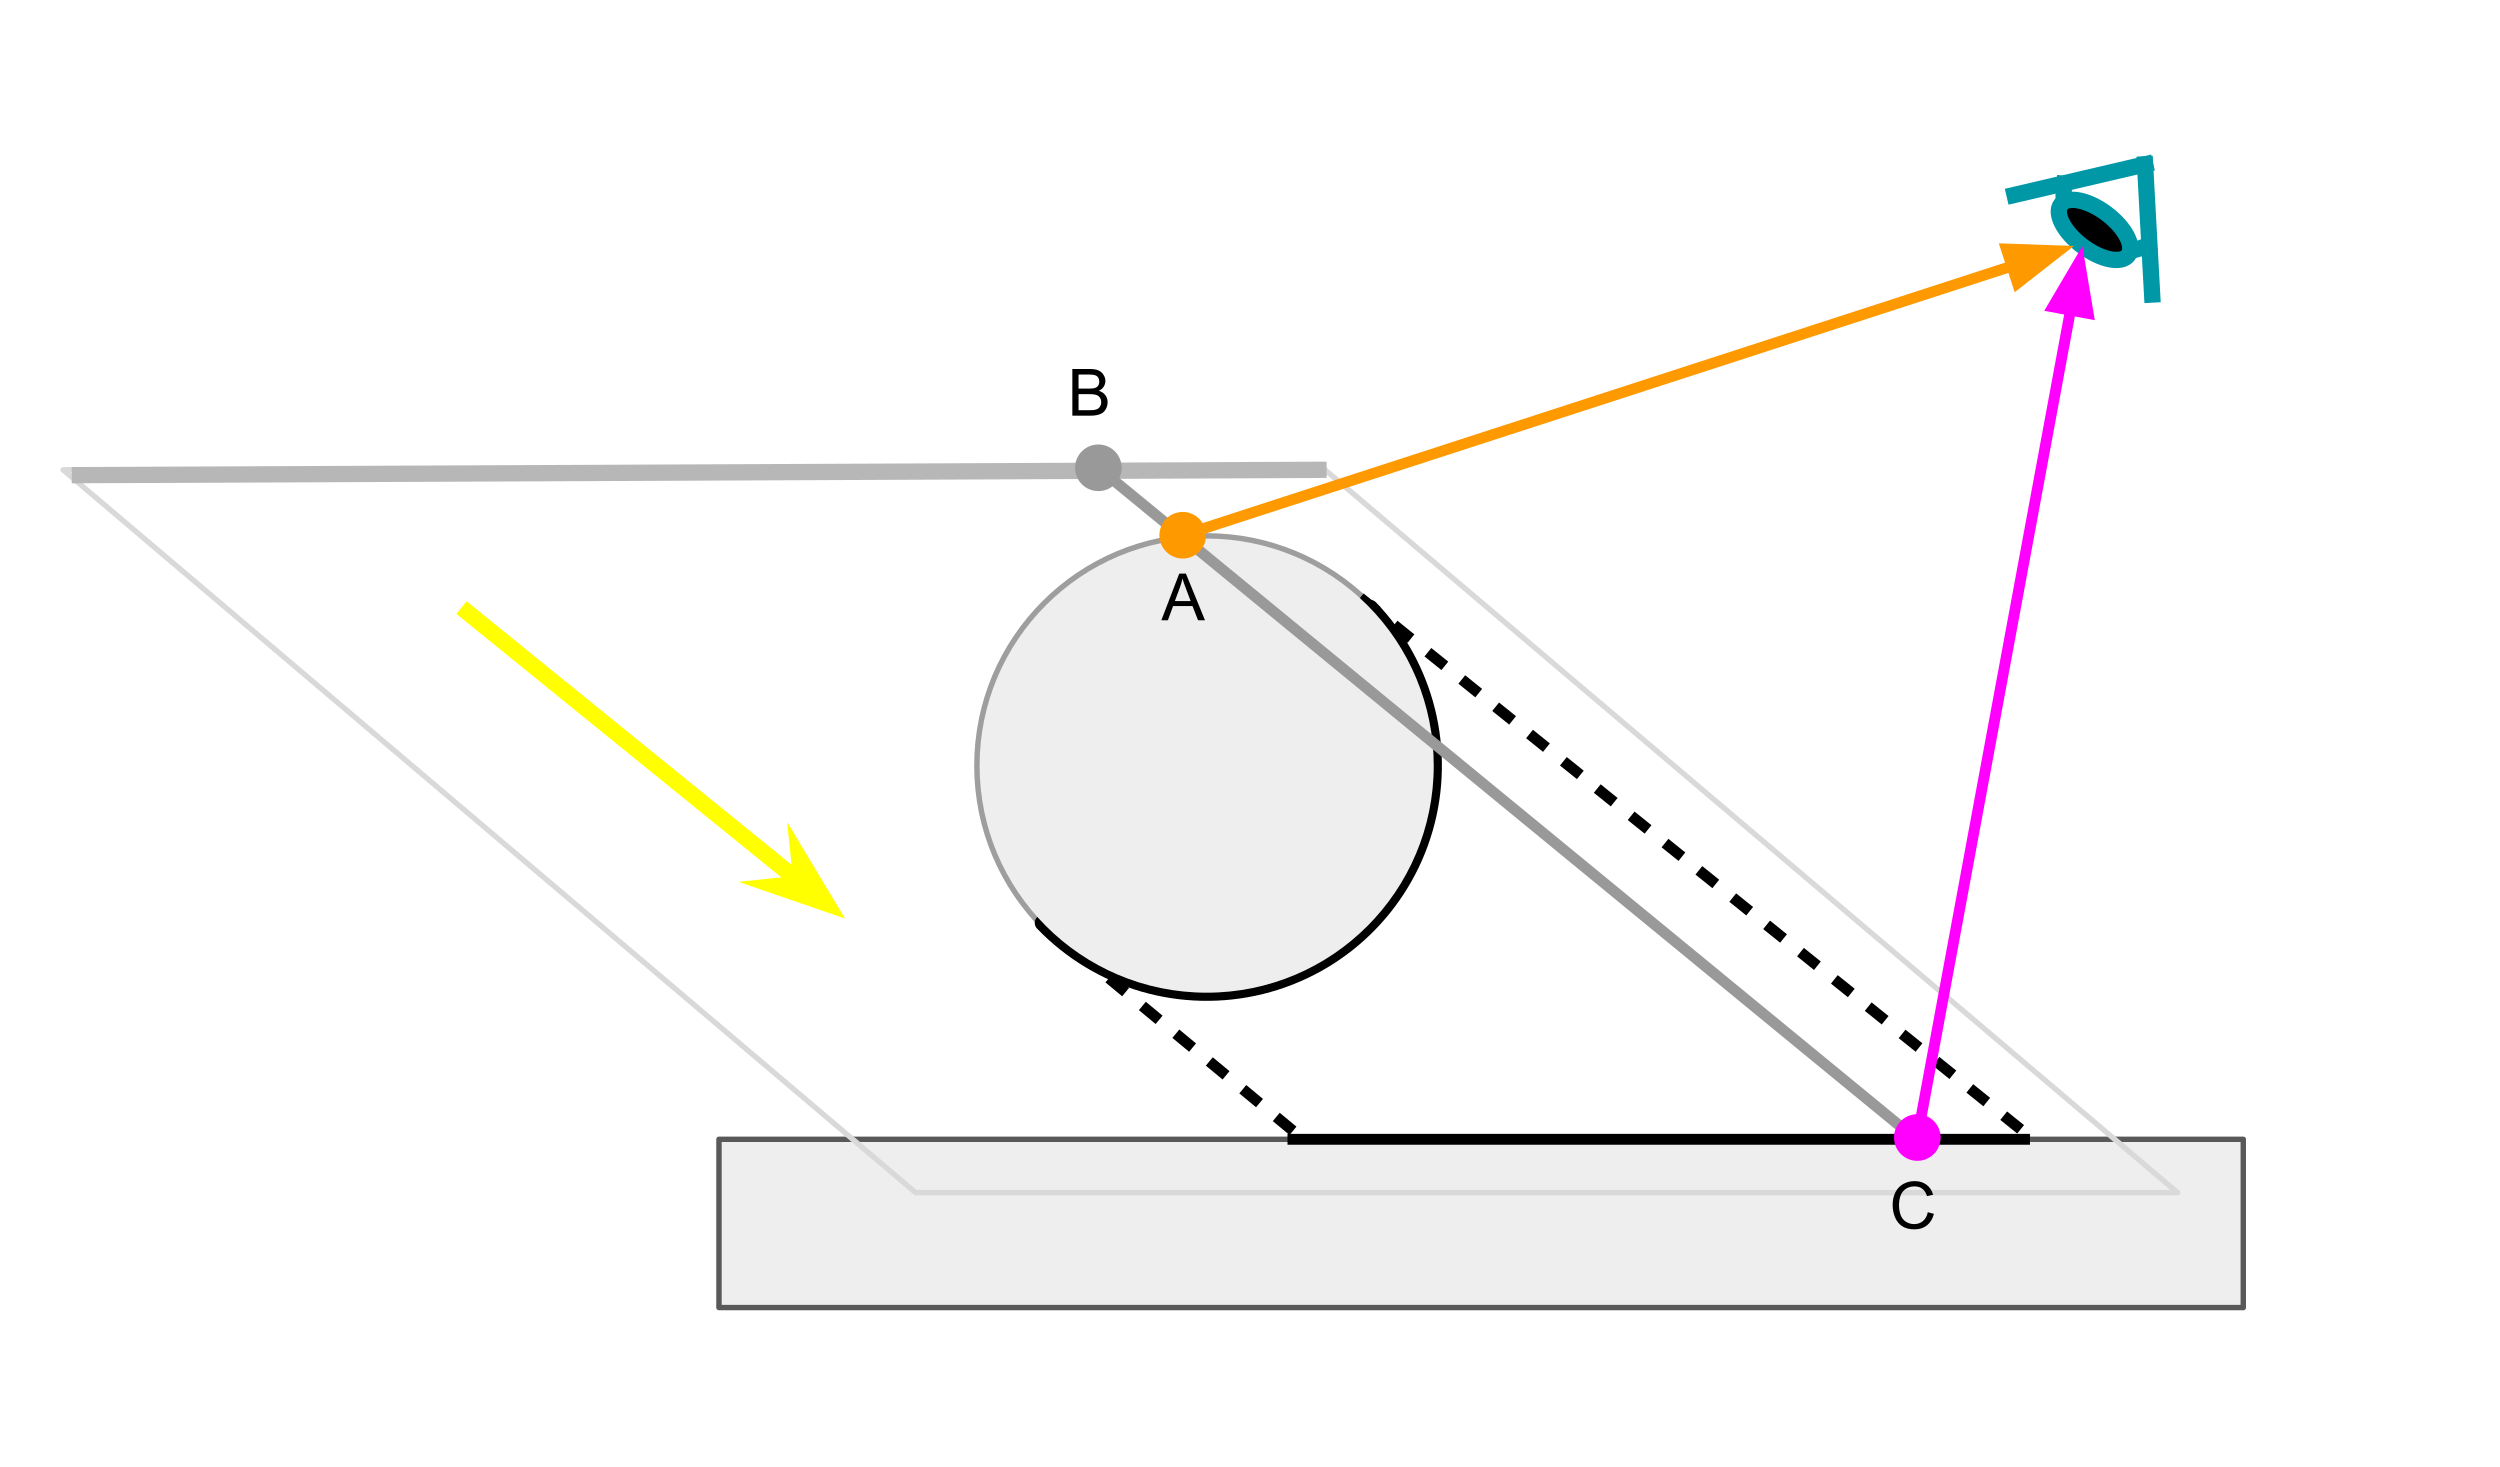 <svg version="1.1" viewBox="0.0 0.0 460 270" fill="none" stroke="none" stroke-linecap="square" stroke-miterlimit="10" xmlns:xlink="http://www.w3.org/1999/xlink" xmlns="http://www.w3.org/2000/svg"><rect x="0.0" y="0.0" width="460" height="270" fill="#333333" stroke="none"/><clipPath id="gf08903e0e4_0_36.0"><path d="m0 0l960.0 0l0 540.0l-960.0 0l0 -540.0z" clip-rule="nonzero"/></clipPath><g clip-path="url(#gf08903e0e4_0_36.0)"><path fill="#ffffff" d="m0 0l960.0 0l0 540.0l-960.0 0z" fill-rule="evenodd"/><path fill="#eeeeee" d="m132.291 209.633l280.472 0l0 30.961l-280.472 0z" fill-rule="evenodd"/><path stroke="#595959" stroke-width="1.0" stroke-linejoin="round" stroke-linecap="butt" d="m132.291 209.633l280.472 0l0 30.961l-280.472 0z" fill-rule="evenodd"/><path fill="#000000" fill-opacity="0.0" d="m400.682 219.454l-156.873 -133.008l-232.197 0l156.873 133.008z" fill-rule="evenodd"/><path stroke="#d9d9d9" stroke-width="1.0" stroke-linejoin="round" stroke-linecap="butt" d="m400.682 219.454l-156.873 -133.008l-232.197 0l156.873 133.008z" fill-rule="evenodd"/><path fill="#eeeeee" d="m180.249 140.877l0 0c0 -23.074 18.705 -41.78 41.78 -41.78l0 0c11.081 0 21.707 4.402 29.543 12.237c7.835 7.835 12.237 18.462 12.237 29.543l0 0c0 23.074 -18.705 41.78 -41.78 41.78l0 0c-23.074 0 -41.78 -18.705 -41.78 -41.78z" fill-rule="evenodd"/><path stroke="#9e9e9e" stroke-width="2.0" stroke-linejoin="round" stroke-linecap="butt" d="m180.249 140.877l0 0c0 -23.074 18.705 -41.78 41.78 -41.78l0 0c11.081 0 21.707 4.402 29.543 12.237c7.835 7.835 12.237 18.462 12.237 29.543l0 0c0 23.074 -18.705 41.78 -41.78 41.78l0 0c-23.074 0 -41.78 -18.705 -41.78 -41.78z" fill-rule="evenodd"/><path fill="#000000" fill-opacity="0.0" d="m86.079 112.738l69.417 56.283" fill-rule="evenodd"/><path stroke="#ffff00" stroke-width="3.0" stroke-linejoin="round" stroke-linecap="butt" d="m86.079 112.738l61.431 49.808" fill-rule="evenodd"/><path fill="#ffff00" stroke="#ffff00" stroke-width="3.0" stroke-linecap="butt" d="m147.51 162.546l-4.745 0.496l9.325 3.217l-5.075 -8.458z" fill-rule="evenodd"/><path fill="#000000" fill-opacity="0.0" d="m192.486 170.419l47.307 39.213" fill-rule="evenodd"/><path stroke="#000000" stroke-width="2.0" stroke-linejoin="round" stroke-linecap="butt" stroke-dasharray="2.0,6.0" d="m192.486 170.419l47.307 39.213" fill-rule="evenodd"/><path fill="#000000" fill-opacity="0.0" d="m251.05 110.604l123.024 99.024" fill-rule="evenodd"/><path stroke="#000000" stroke-width="2.0" stroke-linejoin="round" stroke-linecap="butt" stroke-dasharray="2.0,6.0" d="m251.05 110.604l123.024 99.024" fill-rule="evenodd"/><path fill="#000000" fill-opacity="0.0" d="m237.9 209.633l134.614 0" fill-rule="evenodd"/><path stroke="#000000" stroke-width="2.0" stroke-linejoin="round" stroke-linecap="butt" d="m237.9 209.633l134.614 0" fill-rule="evenodd"/><path fill="#eeeeee" d="m252.095 111.867l0 0c10.373 10.75 14.216 26.221 10.081 40.576c-4.135 14.355 -15.621 25.409 -30.123 28.993c-14.502 3.584 -29.815 -0.848 -40.161 -11.624l30.137 -28.935z" fill-rule="evenodd"/><path stroke="#000000" stroke-width="3.0" stroke-linejoin="round" stroke-linecap="butt" d="m252.095 111.867l0 0c10.373 10.75 14.216 26.221 10.081 40.576c-4.135 14.355 -15.621 25.409 -30.123 28.993c-14.502 3.584 -29.815 -0.848 -40.161 -11.624l30.137 -28.935z" fill-rule="evenodd"/><path fill="#eeeeee" d="m180.249 140.877l0 0c0 -23.074 18.705 -41.78 41.78 -41.78l0 0c11.081 0 21.707 4.402 29.543 12.237c7.835 7.835 12.237 18.462 12.237 29.543l0 0c0 23.074 -18.705 41.78 -41.78 41.78l0 0c-23.074 0 -41.78 -18.705 -41.78 -41.78z" fill-rule="evenodd"/><path fill="#000000" fill-opacity="0.0" d="m14.696 87.423l227.905 -0.976" fill-rule="evenodd"/><path stroke="#b7b7b7" stroke-width="3.0" stroke-linejoin="round" stroke-linecap="butt" d="m14.696 87.423l227.905 -0.976" fill-rule="evenodd"/><path fill="#000000" fill-opacity="0.0" d="m198.783 83.352l154.772 127.087" fill-rule="evenodd"/><path stroke="#999999" stroke-width="2.0" stroke-linejoin="round" stroke-linecap="butt" d="m204.642 88.162l148.914 122.276" fill-rule="evenodd"/><path fill="#999999" stroke="#999999" stroke-width="2.0" stroke-linecap="butt" d="m199.556 83.986c1.153 -1.404 3.226 -1.608 4.63 -0.455c1.404 1.153 1.608 3.226 0.455 4.63c-1.153 1.404 -3.226 1.608 -4.63 0.455c-1.404 -1.153 -1.608 -3.226 -0.455 -4.63z" fill-rule="nonzero"/><path fill="#000000" fill-opacity="0.0" d="m395.107 45.172l0 0c-4.198 1.834 -8.416 1.609 -11.412 -0.608c-2.996 -2.217 -4.427 -6.175 -3.873 -10.706l13.492 -2.178z" fill-rule="evenodd"/><path fill="#000000" fill-opacity="0.0" d="m395.107 45.172l0 0c-4.198 1.834 -8.416 1.609 -11.412 -0.608c-2.996 -2.217 -4.427 -6.175 -3.873 -10.706" fill-rule="evenodd"/><path stroke="#0097a7" stroke-width="3.0" stroke-linejoin="round" stroke-linecap="butt" d="m395.107 45.172l0 0c-4.198 1.834 -8.416 1.609 -11.412 -0.608c-2.996 -2.217 -4.427 -6.175 -3.873 -10.706" fill-rule="evenodd"/><path fill="#000000" fill-opacity="0.0" d="m394.688 30.24l1.304 23.955" fill-rule="evenodd"/><path stroke="#0097a7" stroke-width="3.0" stroke-linejoin="round" stroke-linecap="butt" d="m394.688 30.24l1.304 23.955" fill-rule="evenodd"/><path fill="#000000" fill-opacity="0.0" d="m394.688 30.24l-24.002 5.618" fill-rule="evenodd"/><path stroke="#0097a7" stroke-width="3.0" stroke-linejoin="round" stroke-linecap="butt" d="m394.688 30.24l-24.002 5.618" fill-rule="evenodd"/><path fill="#000000" d="m387.64 39.33l0 0c3.415 2.577 5.18 5.996 3.941 7.637l0 0c-0.595 0.788 -1.816 1.052 -3.396 0.734c-1.58 -0.318 -3.389 -1.192 -5.029 -2.43l0 0c-3.415 -2.577 -5.18 -5.996 -3.941 -7.637l0 0c1.238 -1.64 5.01 -0.881 8.425 1.696z" fill-rule="evenodd"/><path stroke="#0097a7" stroke-width="3.0" stroke-linejoin="round" stroke-linecap="butt" d="m387.64 39.33l0 0c3.415 2.577 5.18 5.996 3.941 7.637l0 0c-0.595 0.788 -1.816 1.052 -3.396 0.734c-1.58 -0.318 -3.389 -1.192 -5.029 -2.43l0 0c-3.415 -2.577 -5.18 -5.996 -3.941 -7.637l0 0c1.238 -1.64 5.01 -0.881 8.425 1.696z" fill-rule="evenodd"/><path fill="#000000" fill-opacity="0.0" d="m213.539 99.809l168.063 -54.551" fill-rule="evenodd"/><path stroke="#ff9900" stroke-width="2.0" stroke-linejoin="round" stroke-linecap="butt" d="m220.748 97.469l149.44 -48.506" fill-rule="evenodd"/><path fill="#ff9900" stroke="#ff9900" stroke-width="2.0" stroke-linecap="butt" d="m214.49 99.5c-0.561 -1.728 0.385 -3.584 2.114 -4.145c1.728 -0.561 3.584 0.385 4.145 2.114c0.561 1.728 -0.385 3.584 -2.114 4.145c-1.728 0.561 -3.584 -0.385 -4.145 -2.114z" fill-rule="nonzero"/><path fill="#ff9900" stroke="#ff9900" stroke-width="2.0" stroke-linecap="butt" d="m371.208 52.105l7.613 -5.944l-9.653 -0.34z" fill-rule="evenodd"/><path fill="#000000" fill-opacity="0.0" d="m352.007 213.523l31.15 -168.252" fill-rule="evenodd"/><path stroke="#ff00ff" stroke-width="2.0" stroke-linejoin="round" stroke-linecap="butt" d="m353.387 206.069l27.585 -148.999" fill-rule="evenodd"/><path fill="#ff00ff" stroke="#ff00ff" stroke-width="2.0" stroke-linecap="butt" d="m352.189 212.539c-1.787 -0.331 -2.967 -2.047 -2.636 -3.834c0.331 -1.787 2.047 -2.967 3.834 -2.636c1.787 0.331 2.967 2.047 2.636 3.834c-0.331 1.787 -2.047 2.967 -3.834 2.636z" fill-rule="nonzero"/><path fill="#ff00ff" stroke="#ff00ff" stroke-width="2.0" stroke-linecap="butt" d="m384.22 57.672l-1.596 -9.526l-4.901 8.323z" fill-rule="evenodd"/><path fill="#000000" fill-opacity="0.0" d="m204.704 93.611l33.102 0l0 33.921l-33.102 0z" fill-rule="evenodd"/><path fill="#000000" d="m213.688 114.131l3.297 -8.594l1.219 0l3.516 8.594l-1.281 0l-1.016 -2.609l-3.578 0l-0.953 2.609l-1.203 0zm2.484 -3.531l2.906 0l-0.891 -2.375q-0.422 -1.078 -0.609 -1.781q-0.172 0.828 -0.469 1.641l-0.938 2.516z" fill-rule="nonzero"/><path fill="#000000" fill-opacity="0.0" d="m187.437 55.968l33.102 0l0 33.921l-33.102 0z" fill-rule="evenodd"/><path fill="#000000" d="m197.312 76.488l0 -8.594l3.234 0q0.984 0 1.578 0.266q0.594 0.266 0.922 0.812q0.344 0.531 0.344 1.125q0 0.547 -0.297 1.031q-0.297 0.484 -0.906 0.781q0.781 0.234 1.188 0.797q0.422 0.547 0.422 1.297q0 0.594 -0.25 1.125q-0.25 0.516 -0.625 0.797q-0.375 0.281 -0.953 0.422q-0.562 0.141 -1.375 0.141l-3.281 0zm1.141 -4.984l1.859 0q0.75 0 1.078 -0.094q0.438 -0.125 0.656 -0.422q0.219 -0.312 0.219 -0.766q0 -0.422 -0.203 -0.75q-0.203 -0.328 -0.594 -0.438q-0.375 -0.125 -1.297 -0.125l-1.719 0l0 2.594zm0 3.969l2.141 0q0.547 0 0.766 -0.047q0.406 -0.062 0.656 -0.219q0.266 -0.172 0.438 -0.484q0.172 -0.312 0.172 -0.719q0 -0.484 -0.25 -0.844q-0.234 -0.359 -0.672 -0.5q-0.438 -0.141 -1.266 -0.141l-1.984 0l0 2.953z" fill-rule="nonzero"/><path fill="#000000" fill-opacity="0.0" d="m338.654 205.542l33.102 0l0 33.921l-33.102 0z" fill-rule="evenodd"/><path fill="#000000" d="m354.716 223.046l1.125 0.297q-0.359 1.391 -1.281 2.125q-0.922 0.734 -2.266 0.734q-1.391 0 -2.266 -0.562q-0.875 -0.562 -1.328 -1.625q-0.453 -1.078 -0.453 -2.312q0 -1.344 0.516 -2.344q0.516 -1.0 1.453 -1.516q0.953 -0.516 2.094 -0.516q1.281 0 2.156 0.656q0.891 0.656 1.234 1.844l-1.125 0.266q-0.297 -0.938 -0.875 -1.359q-0.562 -0.438 -1.422 -0.438q-0.984 0 -1.656 0.484q-0.656 0.469 -0.938 1.266q-0.266 0.797 -0.266 1.656q0 1.094 0.312 1.906q0.328 0.812 1.0 1.219q0.672 0.406 1.469 0.406q0.953 0 1.609 -0.547q0.672 -0.547 0.906 -1.641z" fill-rule="nonzero"/></g></svg>